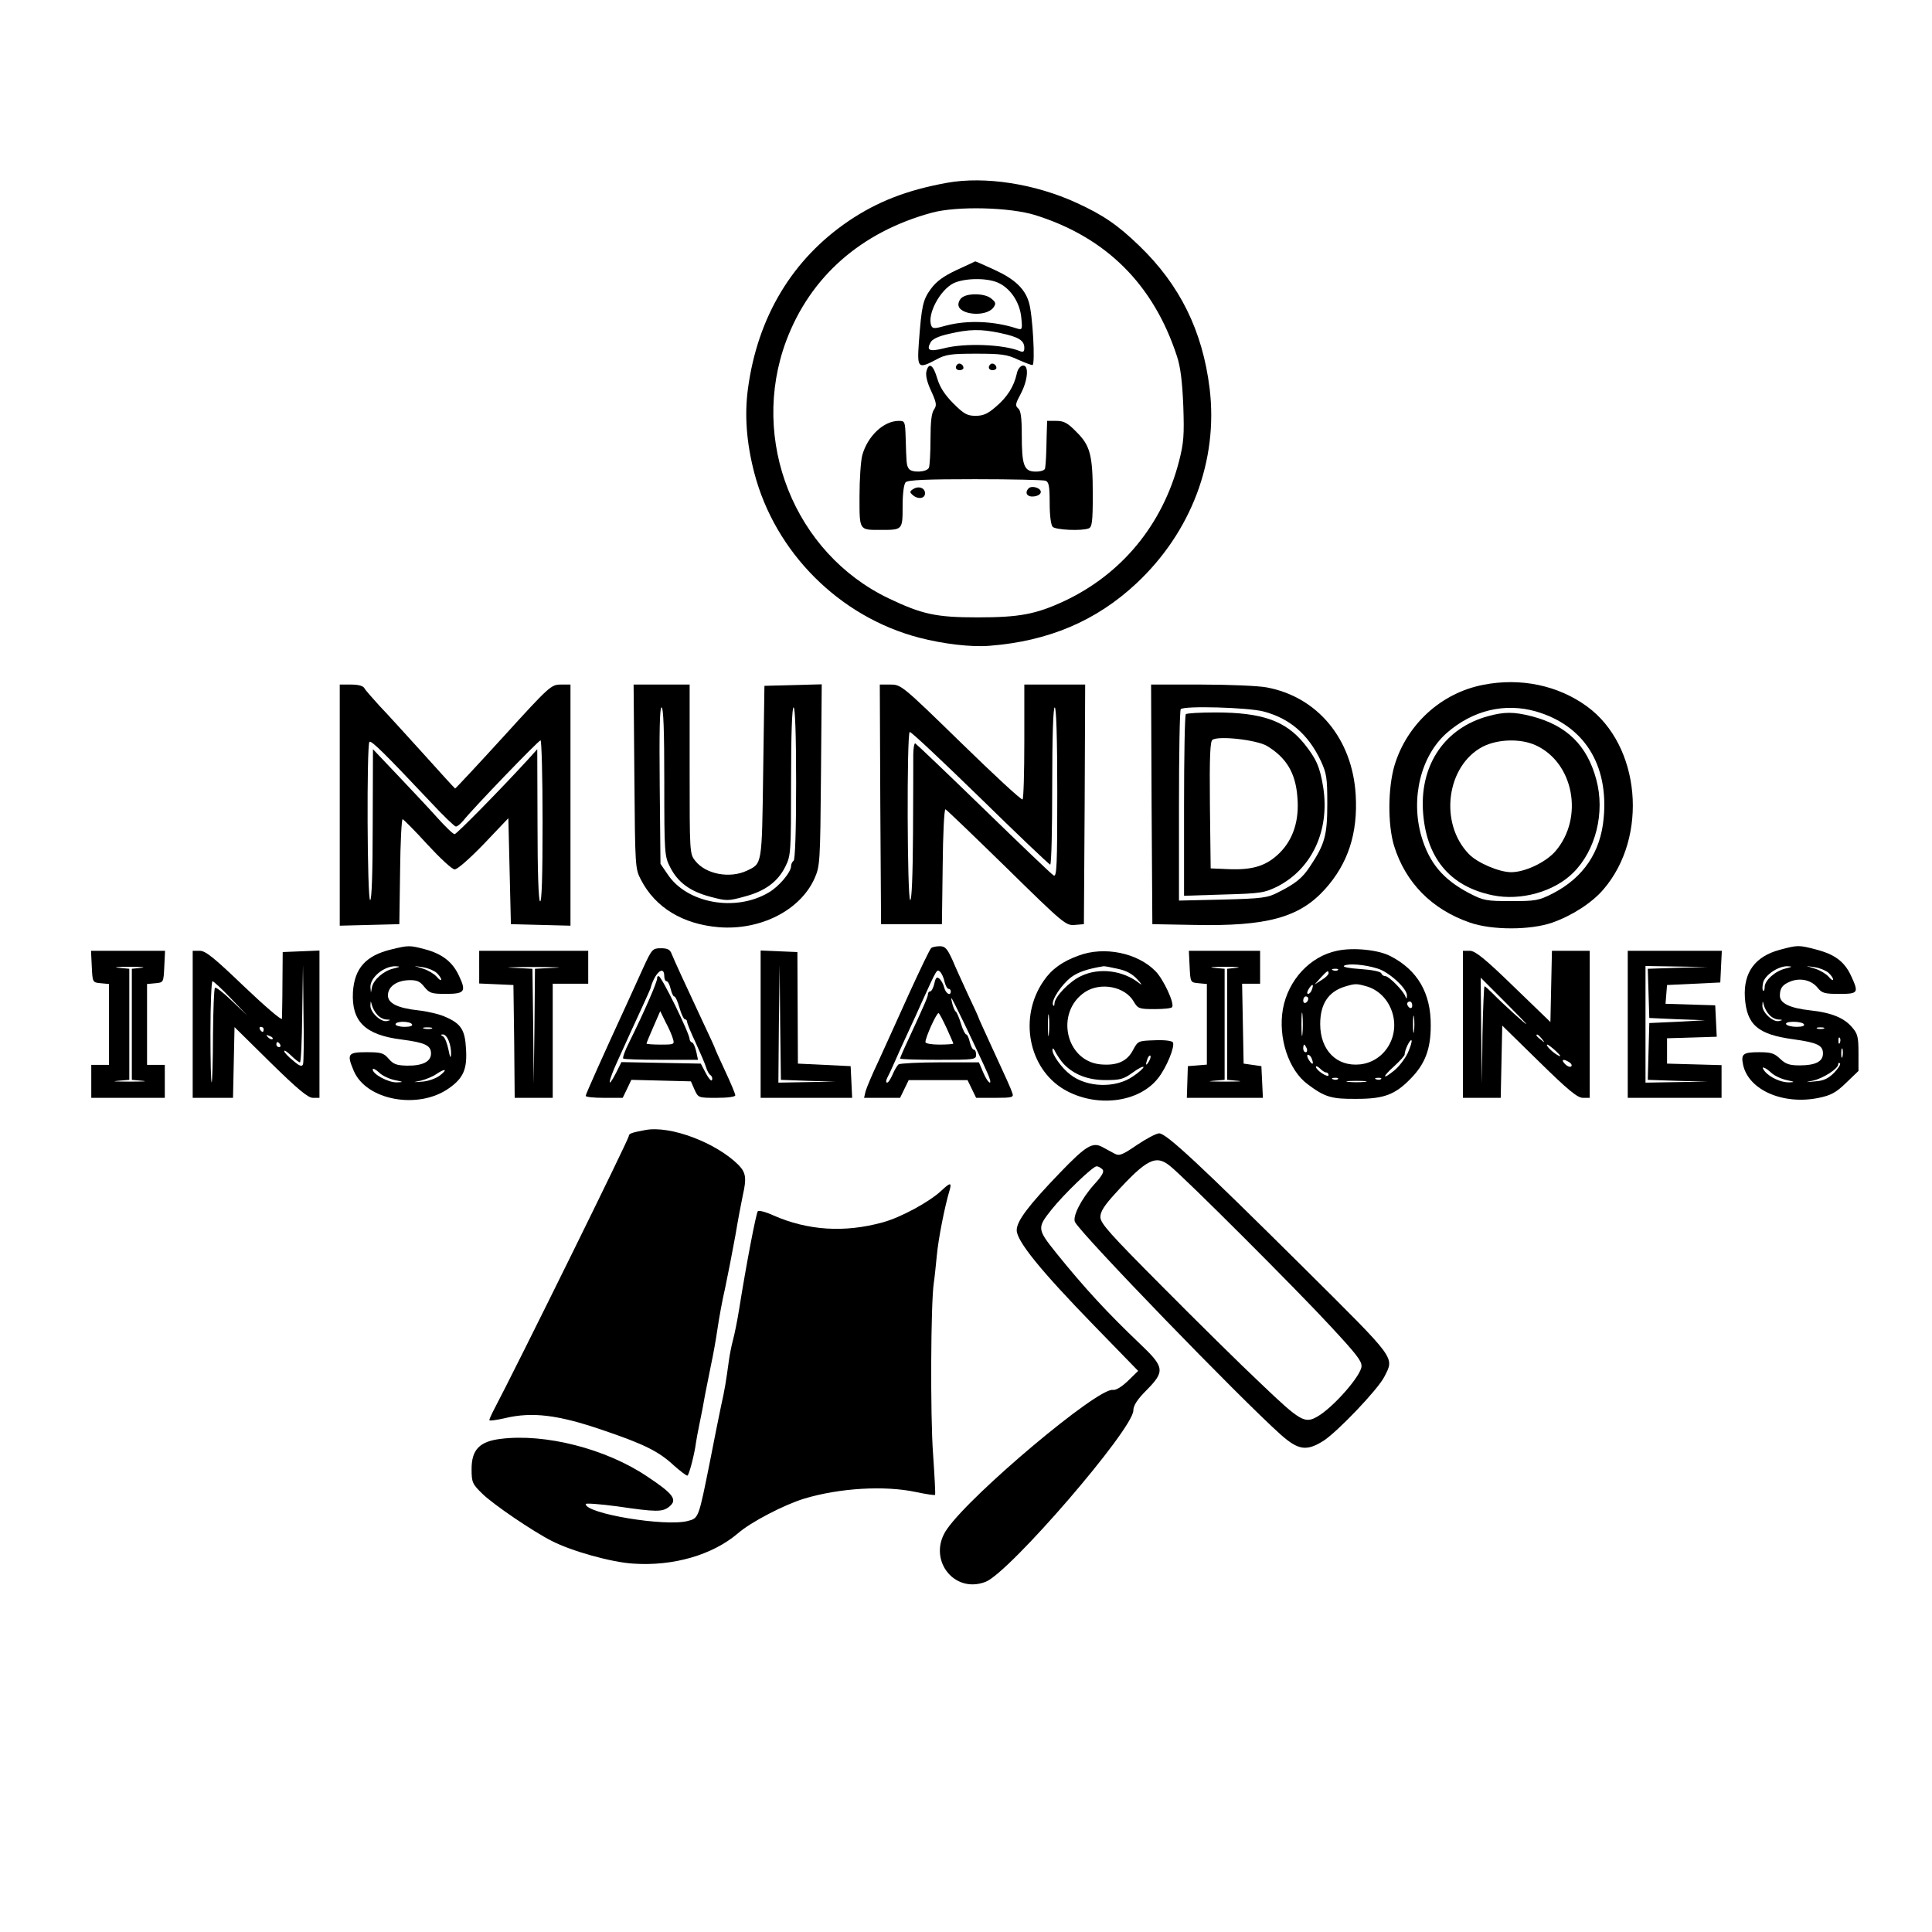 <?xml version="1.0" standalone="no"?>
<!DOCTYPE svg PUBLIC "-//W3C//DTD SVG 20010904//EN"
 "http://www.w3.org/TR/2001/REC-SVG-20010904/DTD/svg10.dtd">
<svg version="1.0" xmlns="http://www.w3.org/2000/svg"
 width="762pt" height="762pt" viewBox="0 0 762 762"
 preserveAspectRatio="xMidYMid meet">
<g transform="translate(0,762) scale(0.1,-0.1)"
fill="#000000" stroke="none">
<path d="M3735 6899 c-159 -29 -274 -74 -387 -150 -223 -151 -360 -379 -398
-662 -14 -103 -6 -213 25 -332 82 -314 336 -568 650 -650 96 -25 206 -38 278
-32 232 18 421 98 579 246 217 203 323 485 289 768 -28 229 -118 410 -278 564
-85 82 -142 121 -247 169 -163 75 -361 106 -511 79z m350 -128 c279 -88 465
-274 557 -556 14 -42 21 -100 25 -195 4 -117 2 -146 -17 -220 -64 -248 -225
-444 -453 -551 -112 -52 -177 -64 -342 -64 -163 0 -218 12 -350 75 -372 178
-550 625 -404 1016 95 253 295 429 574 505 99 27 309 22 410 -10z"/>
<path d="M3773 6555 c-53 -25 -80 -45 -102 -75 -31 -43 -36 -65 -47 -212 -7
-101 -3 -104 69 -66 36 20 57 23 157 23 98 0 122 -3 164 -23 27 -12 53 -22 58
-22 12 0 1 201 -14 248 -16 54 -57 92 -136 128 -41 19 -75 34 -76 33 0 0 -33
-16 -73 -34z m161 -49 c50 -21 88 -77 94 -138 5 -49 4 -50 -19 -43 -89 29
-194 33 -277 11 -46 -13 -54 -13 -59 0 -17 44 34 140 88 167 42 20 128 22 173
3z m13 -200 c71 -15 93 -29 93 -58 0 -15 -4 -18 -17 -13 -64 27 -219 33 -301
11 -56 -14 -69 -8 -52 23 6 13 31 25 72 34 80 19 127 20 205 3z"/>
<path d="M3798 6449 c-10 -5 -18 -19 -18 -30 0 -41 109 -51 138 -12 11 15 10
21 -9 36 -23 19 -84 22 -111 6z"/>
<path d="M3776 6183 c-11 -11 -6 -23 9 -23 8 0 15 4 15 9 0 13 -16 22 -24 14z"/>
<path d="M3906 6183 c-11 -11 -6 -23 9 -23 8 0 15 4 15 9 0 13 -16 22 -24 14z"/>
<path d="M3654 6156 c-4 -16 2 -43 19 -79 21 -46 22 -56 11 -72 -10 -13 -14
-50 -14 -116 0 -54 -3 -104 -6 -113 -7 -19 -69 -22 -80 -4 -9 14 -9 21 -12
121 -2 65 -3 67 -27 67 -60 0 -123 -60 -144 -135 -6 -22 -11 -95 -11 -161 0
-138 -3 -134 85 -134 85 0 85 0 85 94 0 50 5 87 12 94 9 9 84 12 274 12 144 0
269 -3 278 -6 13 -5 16 -23 16 -88 0 -50 5 -87 12 -94 12 -12 114 -17 142 -6
13 5 16 26 16 133 0 156 -10 194 -65 248 -34 35 -49 43 -79 43 l-36 0 -2 -62
c-1 -66 -3 -104 -6 -125 -1 -8 -17 -13 -37 -13 -46 0 -55 23 -55 144 0 69 -4
97 -14 105 -13 11 -11 19 10 58 29 55 33 116 7 111 -10 -2 -20 -16 -23 -33
-11 -49 -37 -91 -82 -129 -32 -28 -50 -36 -80 -36 -33 0 -46 7 -88 49 -34 34
-53 64 -63 97 -16 55 -33 67 -43 30z"/>
<path d="M3600 5690 c-13 -9 -13 -12 3 -25 23 -17 49 -9 45 14 -4 19 -28 25
-48 11z"/>
<path d="M4057 5694 c-17 -18 -6 -35 21 -32 16 2 27 9 27 18 0 16 -36 26 -48
14z"/>
<path d="M5850 4919 c-166 -32 -301 -156 -350 -318 -26 -89 -27 -232 -2 -316
45 -146 149 -252 300 -304 87 -30 237 -30 324 0 77 27 157 78 202 131 179 208
146 569 -65 722 -114 83 -262 114 -409 85z m208 -105 c189 -55 287 -209 267
-421 -12 -134 -80 -234 -199 -296 -57 -29 -68 -31 -166 -31 -98 0 -109 2 -165
31 -103 54 -158 119 -189 225 -43 150 -2 317 100 407 103 90 229 120 352 85z"/>
<path d="M5868 4795 c-167 -46 -265 -187 -256 -368 10 -187 104 -303 275 -338
111 -23 243 14 318 89 89 88 126 238 91 367 -36 135 -116 214 -255 250 -70 18
-109 18 -173 0z m188 -114 c151 -68 192 -286 79 -418 -38 -44 -120 -83 -175
-83 -47 0 -134 37 -167 72 -118 122 -88 348 55 423 59 30 148 33 208 6z"/>
<path d="M1340 4445 l0 -476 118 3 117 3 3 208 c1 114 6 207 10 206 4 -1 48
-45 97 -99 50 -54 98 -99 108 -99 10 -1 59 42 115 100 l97 102 5 -209 5 -209
118 -3 117 -3 0 476 0 475 -38 0 c-38 0 -45 -6 -226 -205 -103 -113 -189 -205
-191 -205 -1 0 -58 62 -126 138 -68 75 -146 161 -174 190 -27 30 -54 60 -58
68 -5 9 -24 14 -52 14 l-45 0 0 -475z m357 13 c50 -54 96 -98 101 -98 6 0 19
11 29 23 35 45 297 317 305 317 4 0 8 -144 8 -321 0 -211 -3 -318 -10 -314 -6
4 -10 116 -10 303 l-1 297 -36 -40 c-110 -120 -282 -295 -290 -295 -6 0 -37
30 -71 68 -33 37 -104 112 -156 167 l-95 100 -1 -297 c0 -192 -4 -298 -10
-298 -12 0 -14 612 -3 624 7 7 58 -43 240 -236z"/>
<path d="M2502 4558 c3 -358 3 -364 26 -408 57 -110 165 -175 307 -187 164
-13 320 66 377 191 22 50 23 60 26 409 l3 358 -113 -3 -113 -3 -5 -341 c-5
-370 -4 -359 -64 -388 -68 -32 -163 -14 -204 39 -22 27 -22 34 -22 361 l0 334
-110 0 -111 0 3 -362z m118 -21 c0 -284 1 -294 23 -337 30 -60 79 -96 159
-117 64 -17 70 -17 135 1 80 21 131 58 161 119 21 43 22 54 22 336 0 187 4
291 10 291 6 0 10 -106 10 -299 0 -189 -4 -302 -10 -306 -5 -3 -10 -13 -10
-21 0 -24 -48 -81 -88 -104 -131 -78 -323 -43 -399 72 l-28 41 -3 309 c-2 211
0 308 7 308 8 0 11 -94 11 -293z"/>
<path d="M3472 4448 l3 -473 120 0 120 0 3 228 c1 126 6 227 11 225 5 -2 113
-106 241 -231 225 -221 234 -228 269 -225 l36 3 3 473 2 472 -120 0 -120 0 0
-224 c0 -124 -3 -227 -7 -229 -5 -3 -114 98 -243 224 -232 226 -236 229 -278
229 l-42 0 2 -472z m698 47 c0 -286 -2 -335 -14 -328 -8 4 -132 123 -276 263
-144 140 -266 256 -270 258 -4 2 -8 -19 -8 -45 0 -26 0 -166 -1 -310 -1 -168
-5 -263 -11 -263 -12 0 -14 656 -2 663 4 3 128 -114 277 -259 148 -145 273
-264 277 -264 5 0 8 140 8 310 0 200 4 310 10 310 6 0 10 -118 10 -335z"/>
<path d="M4542 4448 l3 -473 165 -3 c287 -6 415 29 516 141 91 101 130 221
121 372 -13 221 -151 387 -352 424 -32 6 -148 11 -257 11 l-198 0 2 -472z
m441 366 c103 -27 176 -89 226 -194 23 -50 26 -66 26 -170 0 -125 -10 -160
-68 -247 -30 -46 -57 -68 -127 -103 -40 -21 -62 -24 -217 -28 l-173 -4 0 374
c0 206 3 378 7 381 13 14 264 7 326 -9z"/>
<path d="M4677 4803 c-4 -3 -7 -166 -7 -361 l0 -355 158 5 c147 4 160 7 211
32 136 70 206 221 180 390 -13 81 -27 113 -76 174 -73 89 -165 122 -349 122
-61 0 -114 -3 -117 -7z m320 -125 c76 -46 113 -106 120 -202 8 -91 -16 -166
-70 -220 -52 -51 -105 -68 -202 -64 l-70 3 -3 249 c-2 193 1 252 10 258 24 17
174 0 215 -24z"/>
<path d="M1542 3875 c-99 -24 -144 -74 -150 -168 -6 -116 48 -169 192 -187 92
-12 116 -23 116 -55 0 -32 -33 -49 -95 -48 -40 1 -53 5 -72 27 -20 23 -29 26
-88 26 -73 0 -78 -7 -50 -73 49 -117 255 -155 376 -69 57 40 72 76 67 155 -4
76 -20 100 -83 127 -22 10 -69 21 -105 25 -82 9 -120 28 -120 59 0 34 33 58
81 60 34 1 45 -4 63 -27 20 -24 28 -27 84 -27 75 0 82 9 52 72 -25 54 -66 86
-134 104 -60 16 -65 16 -134 -1z m10 -75 c-39 -9 -79 -44 -85 -74 l-4 -21 -2
21 c-2 38 53 84 99 83 21 -1 19 -2 -8 -9z m170 -17 c10 -9 18 -21 18 -26 0 -6
-8 -1 -18 11 -10 11 -33 25 -52 31 l-35 11 34 -5 c19 -3 43 -13 53 -22z m-234
-165 c8 -10 25 -19 36 -19 18 -1 19 -2 3 -6 -24 -6 -67 34 -66 61 1 20 1 20 6
1 3 -11 12 -28 21 -37z m137 -38 c4 -6 -8 -10 -29 -10 -20 0 -36 5 -36 10 0 6
13 10 29 10 17 0 33 -4 36 -10z m78 -17 c-7 -2 -21 -2 -30 0 -10 3 -4 5 12 5
17 0 24 -2 18 -5z m67 -49 c6 -14 10 -37 9 -52 -1 -19 -4 -13 -10 17 -5 25
-14 48 -21 53 -11 6 -11 8 0 8 7 0 17 -12 22 -26z m-213 -154 c35 -7 36 -8 8
-9 -33 -1 -95 32 -95 51 0 6 11 1 25 -12 13 -13 42 -26 62 -30z m179 19 c-15
-12 -46 -23 -69 -25 -41 -3 -41 -3 -6 4 19 5 46 16 59 25 35 24 48 21 16 -4z"/>
<path d="M3673 3881 c-5 -3 -44 -85 -88 -181 -43 -96 -98 -216 -121 -267 -24
-50 -46 -103 -50 -117 l-6 -26 71 0 71 0 17 35 17 35 116 0 116 0 17 -35 17
-35 75 0 c66 0 74 2 68 18 -6 19 -22 54 -87 195 -25 55 -46 100 -46 102 0 2
-18 42 -41 90 -22 48 -51 111 -63 140 -20 43 -28 53 -49 53 -14 0 -29 -3 -34
-7z m52 -132 c4 -16 11 -29 16 -29 5 0 9 -4 9 -10 0 -20 -20 -9 -26 15 -3 13
-12 29 -19 35 -10 9 -15 4 -20 -20 -4 -16 -11 -30 -16 -30 -5 0 -9 -5 -9 -11
0 -10 -15 -44 -76 -176 -19 -40 -34 -75 -34 -78 0 -3 68 -5 150 -5 143 0 150
1 150 20 0 11 -4 20 -9 20 -5 0 -12 14 -16 30 -4 17 -10 30 -14 30 -4 0 -14
19 -21 43 -7 23 -16 44 -20 47 -5 3 -11 19 -15 35 -6 26 -4 24 13 -10 37 -73
122 -254 132 -280 16 -41 -4 -28 -22 15 l-17 40 -153 0 c-84 0 -158 -4 -164
-8 -5 -4 -16 -22 -23 -39 -8 -18 -17 -33 -22 -33 -5 0 -5 8 0 18 5 9 18 37 29
62 11 25 34 77 52 115 18 39 44 95 57 125 58 128 58 128 70 118 6 -5 15 -23
18 -39z m9 -185 c14 -31 26 -58 26 -60 0 -2 -25 -4 -55 -4 -30 0 -55 4 -55 10
0 19 45 118 52 114 4 -2 18 -30 32 -60z"/>
<path d="M7020 3874 c-98 -26 -144 -90 -138 -188 7 -108 51 -146 191 -165 95
-13 117 -24 117 -56 0 -32 -30 -47 -92 -47 -40 0 -55 5 -77 26 -23 22 -36 26
-83 26 -64 0 -72 -7 -63 -50 22 -100 159 -159 299 -130 47 10 67 20 107 59
l49 47 0 71 c0 62 -3 76 -25 101 -31 37 -81 58 -165 67 -81 9 -120 28 -120 58
0 31 11 44 44 57 39 14 81 4 105 -26 17 -21 27 -24 85 -24 76 0 78 4 46 73
-26 55 -64 83 -137 102 -68 18 -73 18 -143 -1z m22 -74 c-41 -10 -82 -47 -82
-73 0 -11 -3 -18 -6 -14 -4 3 -3 18 0 32 8 30 60 65 96 64 21 -1 20 -2 -8 -9z
m170 -17 c10 -9 18 -21 18 -26 0 -6 -8 -1 -18 11 -10 11 -33 25 -52 31 l-35
11 34 -5 c19 -3 43 -13 53 -22z m-234 -165 c8 -10 25 -19 36 -19 18 -1 19 -2
3 -6 -24 -6 -67 34 -66 61 1 20 1 20 6 1 3 -11 12 -28 21 -37z m137 -38 c4 -6
-8 -10 -29 -10 -19 0 -38 5 -41 10 -4 6 8 10 29 10 19 0 38 -4 41 -10z m78
-17 c-7 -2 -19 -2 -25 0 -7 3 -2 5 12 5 14 0 19 -2 13 -5z m64 -55 c-3 -8 -6
-5 -6 6 -1 11 2 17 5 13 3 -3 4 -12 1 -19z m10 -55 c-3 -10 -5 -4 -5 12 0 17
2 24 5 18 2 -7 2 -21 0 -30z m-33 -64 c-23 -23 -42 -32 -75 -34 -41 -4 -42 -4
-8 3 40 9 99 47 99 64 0 6 3 8 7 4 4 -3 -7 -20 -23 -37z m-247 -1 c12 -11 40
-24 60 -28 32 -7 34 -8 10 -9 -31 -1 -76 19 -96 43 -20 24 -1 19 26 -6z"/>
<path d="M2537 3803 c-19 -43 -49 -107 -65 -143 -93 -202 -162 -356 -162 -362
0 -5 33 -8 73 -8 l73 0 17 35 17 36 117 -3 118 -3 14 -32 c15 -33 15 -33 88
-33 43 0 73 4 73 10 0 6 -18 49 -40 96 -22 47 -40 87 -40 89 0 2 -22 50 -49
107 -73 156 -112 241 -122 266 -6 17 -17 22 -42 22 -33 0 -36 -3 -70 -77z m83
-34 c0 -10 4 -19 9 -19 5 0 12 -13 16 -30 4 -16 10 -30 14 -30 5 0 14 -20 21
-45 7 -25 17 -45 21 -45 5 0 9 -5 9 -10 0 -6 15 -43 34 -83 18 -40 37 -83 41
-97 4 -14 12 -28 18 -31 5 -4 8 -12 5 -19 -2 -6 -13 6 -24 27 l-20 38 -157 3
-156 3 -21 -42 c-37 -72 -32 -35 6 47 20 44 44 97 54 119 10 22 31 67 46 100
15 33 28 62 29 65 16 62 55 97 55 49z"/>
<path d="M2592 3763 c2 -12 -50 -132 -111 -255 -16 -31 -26 -60 -23 -63 3 -3
70 -5 150 -5 l145 0 -7 33 c-4 17 -11 34 -16 35 -6 2 -10 8 -10 13 0 23 -111
249 -122 249 -4 0 -7 -3 -6 -7z m62 -240 c7 -22 5 -23 -48 -23 -31 0 -56 2
-56 4 0 3 12 32 27 66 l27 62 21 -43 c13 -24 26 -54 29 -66z"/>
<path d="M5273 3870 c-106 -22 -192 -115 -213 -229 -20 -113 22 -241 97 -297
68 -51 94 -59 193 -58 108 0 152 16 214 80 57 58 79 117 79 209 1 128 -52 219
-159 274 -47 25 -148 35 -211 21z m160 -70 c45 -13 117 -79 116 -106 0 -14 -2
-15 -6 -4 -8 22 -65 80 -79 80 -7 0 -14 5 -16 11 -2 7 -37 14 -82 17 -45 3
-72 8 -65 13 16 10 82 5 132 -11z m-156 -6 c-3 -3 -12 -4 -19 -1 -8 3 -5 6 6
6 11 1 17 -2 13 -5z m-37 -13 c0 -5 -12 -17 -27 -26 l-28 -18 24 27 c26 28 31
31 31 17z m-66 -65 c-3 -9 -10 -16 -15 -16 -5 0 -4 9 3 20 14 22 21 20 12 -4z
m215 14 c43 -12 79 -45 97 -89 41 -98 -19 -207 -121 -219 -93 -10 -158 56
-158 159 0 79 32 128 98 148 40 12 45 12 84 1z m-229 -49 c0 -6 -4 -13 -10
-16 -5 -3 -10 1 -10 9 0 9 5 16 10 16 6 0 10 -4 10 -9z m410 -27 c0 -8 -4 -12
-10 -9 -5 3 -10 10 -10 16 0 5 5 9 10 9 6 0 10 -7 10 -16z m-433 -111 c-2 -21
-4 -4 -4 37 0 41 2 58 4 38 2 -21 2 -55 0 -75z m440 10 c-2 -16 -4 -3 -4 27 0
30 2 43 4 28 2 -16 2 -40 0 -55z m-25 -87 c-12 -24 -36 -55 -54 -69 -47 -38
-47 -25 1 18 23 21 41 41 41 46 0 17 21 61 27 56 3 -4 -4 -26 -15 -51z m-398
19 c3 -8 1 -15 -4 -15 -6 0 -10 7 -10 15 0 8 2 15 4 15 2 0 6 -7 10 -15z m20
-41 c9 -24 2 -26 -12 -4 -7 11 -8 20 -3 20 5 0 12 -7 15 -16z m57 -54 c5 0 9
-5 9 -10 0 -6 -11 -3 -25 6 -14 9 -25 21 -25 26 0 5 7 2 16 -6 8 -9 20 -16 25
-16z m46 -26 c-3 -3 -12 -4 -19 -1 -8 3 -5 6 6 6 11 1 17 -2 13 -5z m170 0
c-3 -3 -12 -4 -19 -1 -8 3 -5 6 6 6 11 1 17 -2 13 -5z m-64 -11 c-18 -2 -48
-2 -65 0 -18 2 -4 4 32 4 36 0 50 -2 33 -4z"/>
<path d="M362 3808 c3 -63 3 -63 36 -66 l32 -3 0 -160 0 -159 -35 0 -35 0 0
-65 0 -65 145 0 145 0 0 65 0 65 -35 0 -35 0 0 159 0 160 33 3 c32 3 32 3 35
66 l3 62 -146 0 -146 0 3 -62z m196 -5 l-38 -4 0 -219 0 -219 43 -4 c23 -2 -1
-3 -53 -3 -52 0 -74 1 -47 3 l47 4 0 219 0 219 -42 4 c-24 2 -5 4 42 4 47 0
68 -2 48 -4z"/>
<path d="M760 3580 l0 -290 80 0 79 0 3 139 3 140 142 -140 c108 -106 148
-139 167 -139 l26 0 0 290 0 291 -72 -3 -73 -3 -1 -125 c0 -69 -2 -131 -2
-138 -1 -8 -68 50 -149 127 -118 113 -152 141 -175 141 l-28 0 0 -290z m435
-158 c-4 -10 -14 -7 -39 15 -19 15 -35 32 -35 37 -1 6 12 -2 27 -17 15 -15 31
-27 35 -27 4 0 8 87 9 193 l3 192 2 -190 c2 -104 1 -196 -2 -203z m-285 261
l65 -68 -61 58 c-33 32 -63 55 -66 51 -4 -3 -7 -87 -8 -187 0 -100 -3 -183 -5
-186 -3 -2 -5 86 -5 197 0 111 4 202 8 202 4 0 37 -30 72 -67z m130 -123 c0
-5 -2 -10 -4 -10 -3 0 -8 5 -11 10 -3 6 -1 10 4 10 6 0 11 -4 11 -10z m35 -38
c-3 -3 -11 0 -18 7 -9 10 -8 11 6 5 10 -3 15 -9 12 -12z m30 -22 c3 -5 1 -10
-4 -10 -6 0 -11 5 -11 10 0 6 2 10 4 10 3 0 8 -4 11 -10z"/>
<path d="M1890 3805 l0 -64 68 -3 67 -3 3 -222 2 -223 75 0 75 0 0 225 0 225
70 0 70 0 0 65 0 65 -215 0 -215 0 0 -65z m298 -2 l-78 -4 -2 -227 -3 -227 -2
227 -3 227 -78 4 c-42 1 -5 3 83 3 88 0 125 -2 83 -3z"/>
<path d="M3000 3580 l0 -290 180 0 181 0 -3 63 -3 62 -104 5 -104 5 -1 220 -1
220 -72 3 -73 3 0 -291z m188 -223 l107 -3 -112 -2 -113 -2 2 233 3 232 2
-227 3 -227 108 -4z"/>
<path d="M4254 3851 c-64 -23 -107 -54 -138 -100 -99 -143 -60 -345 81 -428
125 -73 295 -53 371 45 34 43 67 126 58 141 -4 6 -34 10 -73 8 -64 -2 -65 -3
-84 -38 -23 -45 -63 -63 -129 -57 -138 14 -179 206 -61 285 62 41 159 22 193
-38 16 -27 21 -29 82 -29 36 0 67 3 69 8 10 15 -34 109 -65 141 -71 73 -203
100 -304 62z m154 -52 c34 -7 58 -20 78 -42 16 -17 20 -25 9 -16 -65 52 -160
64 -232 29 -45 -21 -103 -81 -104 -108 0 -10 -3 -12 -6 -5 -7 18 33 79 72 109
27 20 65 33 127 43 4 1 29 -4 56 -10z m-271 -256 c-2 -21 -4 -6 -4 32 0 39 2
55 4 38 2 -18 2 -50 0 -70z m58 -119 c40 -42 95 -64 166 -64 58 0 71 4 107 30
23 17 42 26 42 21 0 -4 -18 -21 -41 -36 -68 -48 -182 -45 -248 7 -33 25 -71
78 -70 97 0 10 5 6 12 -9 7 -13 21 -34 32 -46z m336 9 c-12 -20 -14 -14 -5 12
4 9 9 14 11 11 3 -2 0 -13 -6 -23z"/>
<path d="M4692 3808 c3 -63 3 -63 36 -66 l32 -3 0 -159 0 -159 -37 -3 -38 -3
-2 -62 -2 -63 150 0 150 0 -3 63 -3 62 -35 5 -35 5 -3 158 -3 157 36 0 35 0 0
65 0 65 -140 0 -141 0 3 -62z m186 -5 l-38 -4 0 -219 0 -219 43 -4 c23 -2 -1
-3 -53 -3 -52 0 -74 1 -47 3 l47 4 0 219 0 219 -42 4 c-24 2 -5 4 42 4 47 0
68 -2 48 -4z"/>
<path d="M5770 3580 l0 -290 75 0 74 0 3 143 3 142 145 -142 c115 -113 152
-143 173 -143 l27 0 0 290 0 290 -75 0 -74 0 -3 -140 -3 -141 -145 140 c-113
110 -151 140 -172 141 l-28 0 0 -290z m250 1 c0 -4 -91 78 -133 121 -15 15
-29 28 -32 28 -2 0 -6 -87 -8 -192 l-2 -193 -3 209 -2 210 90 -90 c49 -49 90
-91 90 -93z m61 -58 c13 -16 12 -17 -3 -4 -10 7 -18 15 -18 17 0 8 8 3 21 -13z
m56 -49 c20 -19 22 -24 7 -16 -21 11 -51 42 -41 42 3 0 19 -12 34 -26z m53
-44 c8 -5 11 -12 7 -16 -4 -4 -15 0 -24 9 -18 18 -8 23 17 7z"/>
<path d="M6420 3580 l0 -290 185 0 185 0 0 65 0 64 -107 3 -108 3 0 50 0 50
98 3 98 3 -3 62 -3 62 -98 3 -98 3 3 37 3 37 105 5 105 5 3 63 3 62 -186 0
-185 0 0 -290z m197 223 l-118 -4 3 -97 3 -97 110 -5 110 -4 -110 -6 -110 -5
-3 -112 -3 -112 118 -4 118 -3 -122 -2 -123 -2 0 230 0 230 123 -2 122 -2
-118 -3z"/>
<path d="M2545 3163 c-54 -10 -65 -14 -65 -24 0 -12 -436 -897 -537 -1089 -7
-14 -13 -28 -13 -31 0 -4 28 0 63 8 106 25 207 13 380 -46 168 -57 225 -85
286 -142 24 -21 47 -39 52 -39 6 0 28 83 34 130 1 8 7 42 14 75 7 33 17 85 22
115 6 30 17 84 24 120 8 36 19 99 25 140 6 41 19 113 30 160 10 47 28 139 40
205 11 66 25 139 30 162 15 66 12 88 -17 118 -88 88 -269 157 -368 138z"/>
<path d="M4484 3104 c-58 -40 -70 -44 -88 -34 -12 6 -33 18 -48 26 -39 21 -65
5 -169 -103 -123 -128 -169 -189 -169 -225 0 -43 94 -159 304 -375 l175 -180
-40 -39 c-25 -24 -48 -38 -60 -36 -58 10 -558 -410 -654 -549 -80 -114 24
-257 152 -208 94 36 583 603 583 676 0 19 15 43 52 80 74 75 71 91 -27 184
-126 120 -216 217 -329 357 -76 95 -76 99 -18 172 48 60 162 170 177 170 6 0
16 -5 23 -12 8 -8 1 -23 -32 -59 -52 -58 -87 -128 -76 -149 29 -53 649 -693
811 -838 70 -62 102 -67 170 -24 56 37 213 201 239 252 40 79 51 63 -318 430
-409 406 -542 530 -570 530 -11 0 -51 -21 -88 -46z m131 -83 c56 -44 503 -491
632 -631 103 -111 123 -137 123 -158 0 -36 -111 -163 -174 -199 -50 -29 -67
-19 -222 129 -82 77 -258 251 -391 385 -205 206 -243 248 -243 273 0 21 15 45
58 92 125 137 161 155 217 109z"/>
<path d="M3713 2924 c-48 -45 -161 -106 -231 -125 -152 -42 -296 -32 -431 27
-30 14 -58 21 -62 17 -7 -8 -46 -212 -74 -388 -7 -44 -18 -98 -24 -120 -6 -22
-13 -58 -16 -80 -12 -87 -16 -113 -31 -180 -8 -38 -28 -137 -44 -220 -45 -224
-44 -223 -88 -234 -88 -23 -402 29 -402 67 0 4 55 0 123 -9 157 -23 180 -23
207 -1 33 27 16 50 -88 119 -162 109 -402 170 -577 148 -84 -10 -115 -43 -115
-119 0 -53 3 -59 43 -98 43 -42 199 -148 272 -185 79 -41 238 -85 322 -90 158
-11 313 34 413 119 51 45 183 113 261 137 139 42 318 53 443 26 38 -8 71 -13
74 -11 2 2 -2 75 -8 163 -11 149 -9 594 3 673 3 19 8 68 12 109 6 65 31 193
51 259 8 29 1 28 -33 -4z"/>
</g>
</svg>
